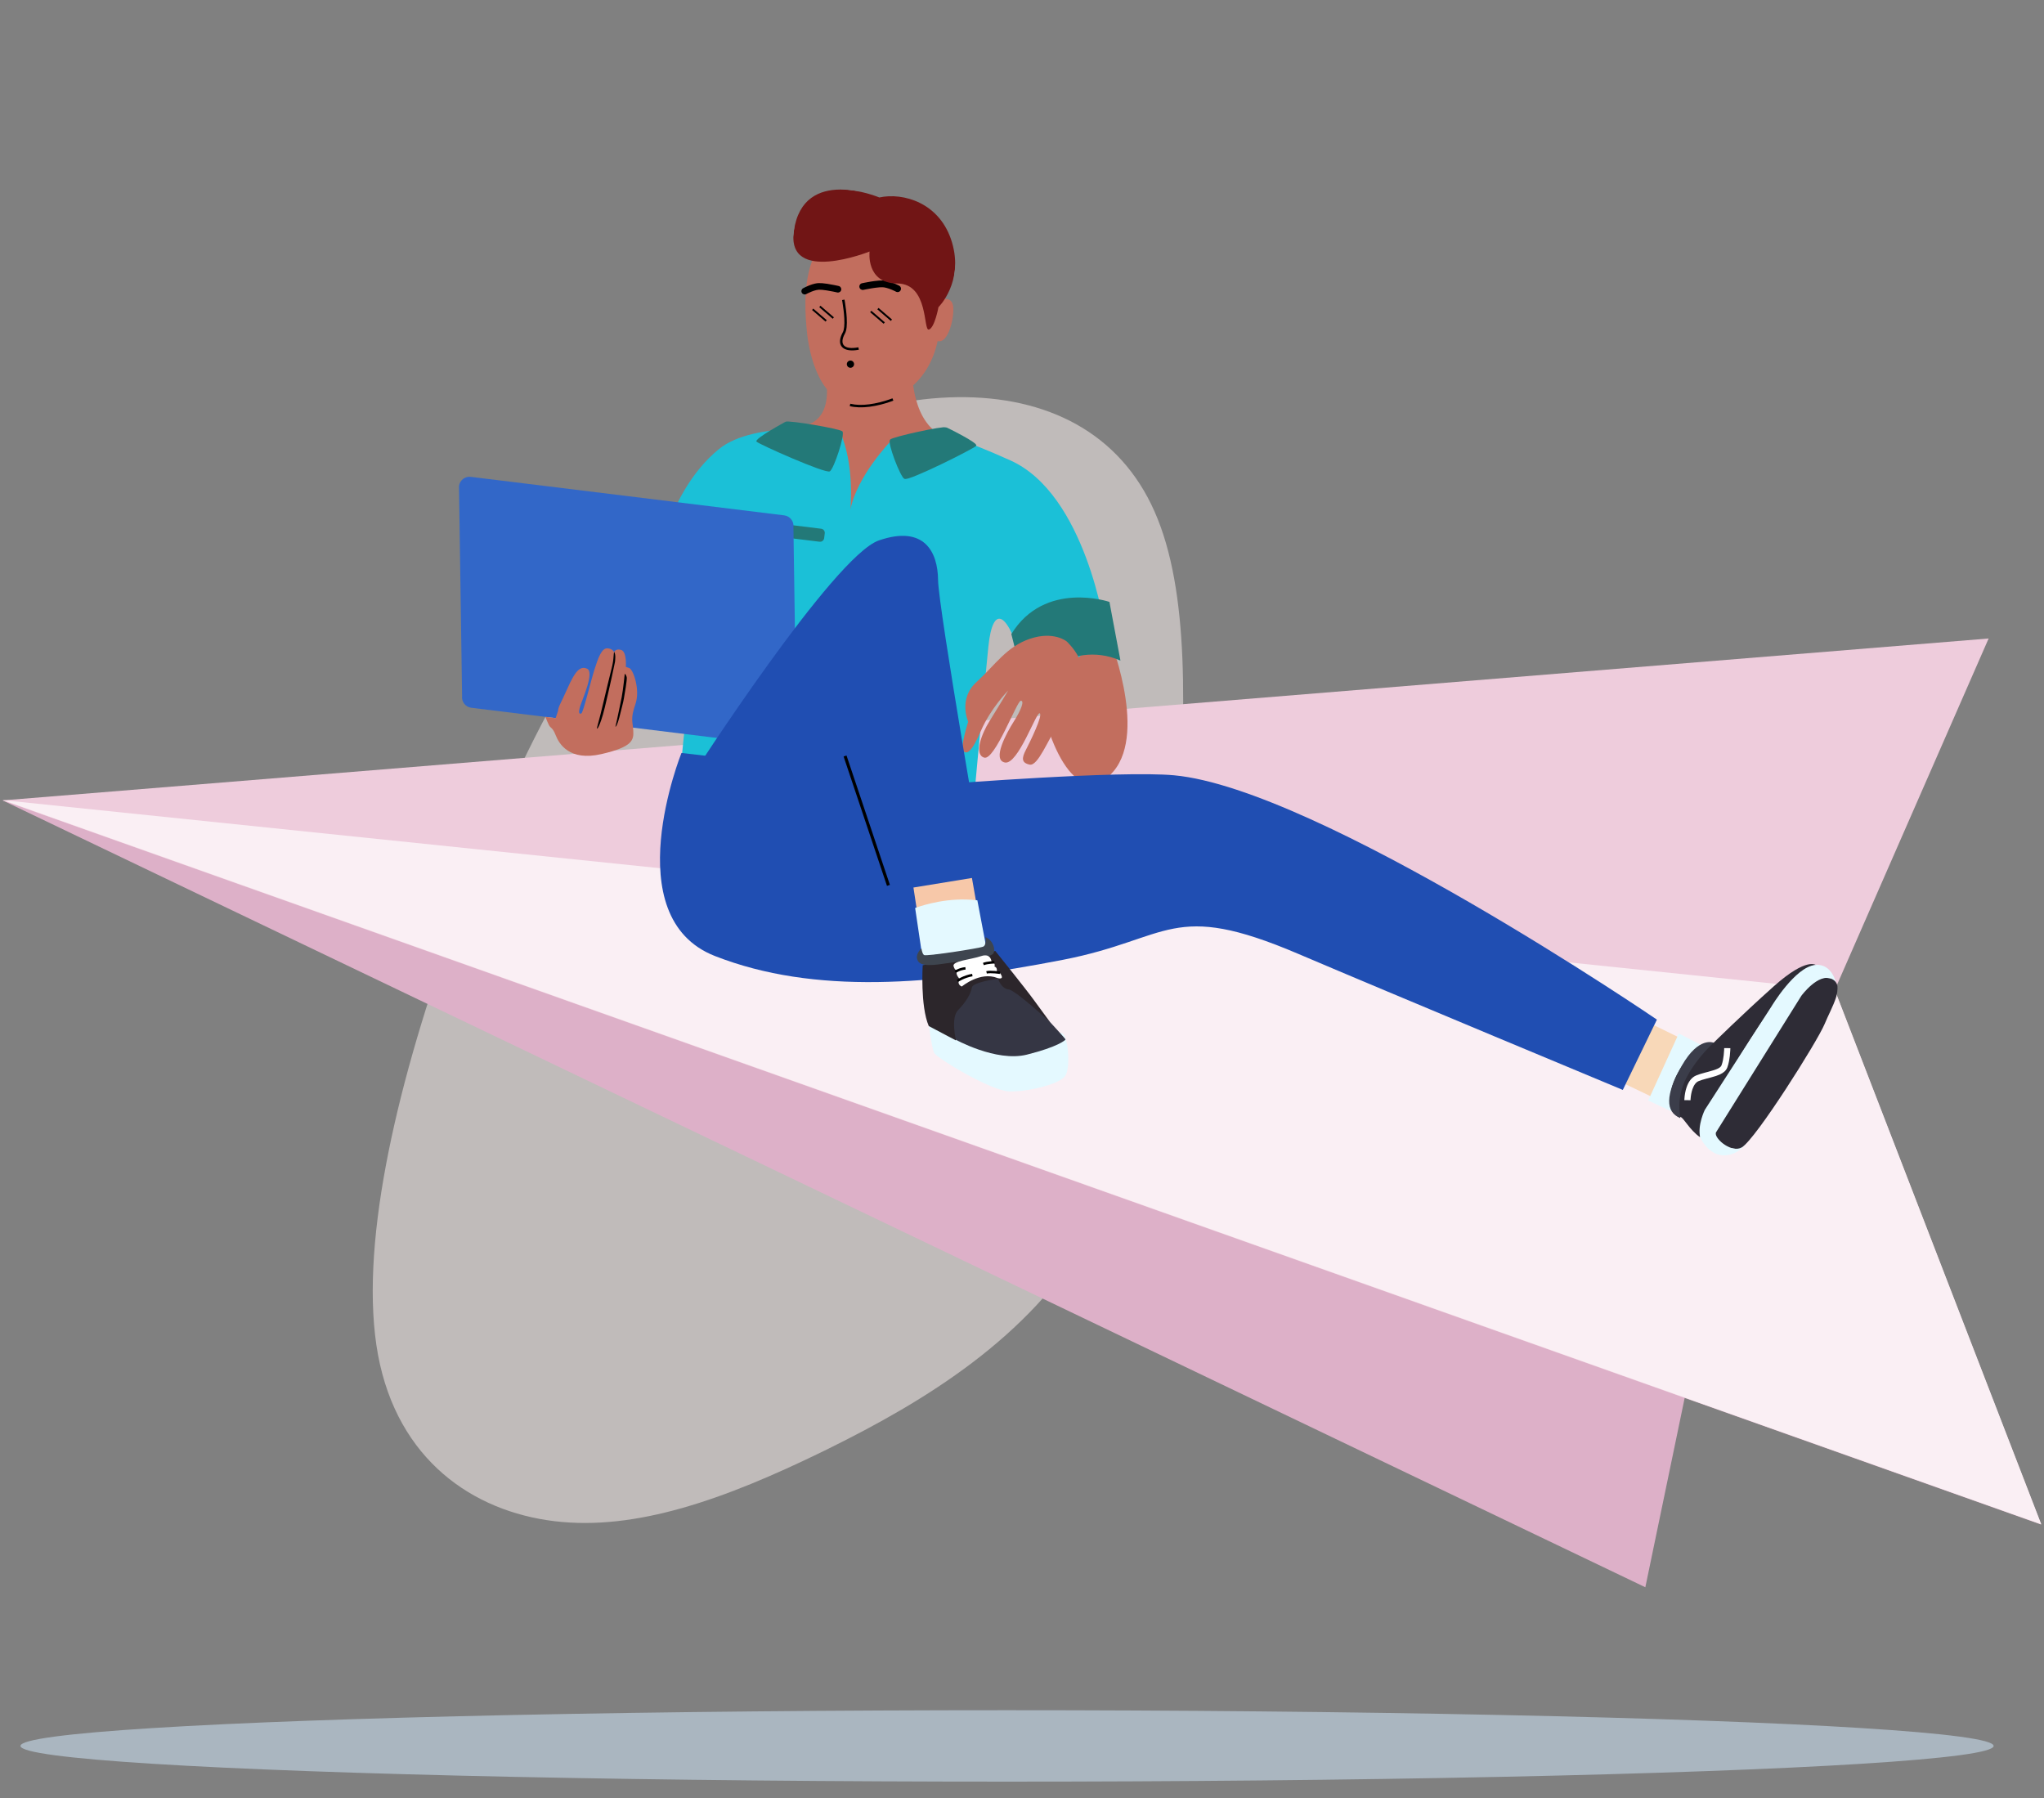 <svg viewBox="346.763 371.154 3319.012 2919.744" fill="none" xmlns="http://www.w3.org/2000/svg" xmlns:xlink="http://www.w3.org/1999/xlink" overflow="visible" width="3319.012px" height="2919.744px"><rect x="346.763" y="371.154" width="3319.012" height="2919.744" fill="#808080" stroke="none"/><g id="Master/Spot Illustration/Imagination"><g id="Blobs" opacity="0.5" transform="matrix(-1 0 0 1 2733 630) scale(1 1)"><g id="Blobs/5"><path id="Path" fill-rule="evenodd" clip-rule="evenodd" d="M1050.67 2098.15L1041.1 2093.45C884.614 2016.17 715.25 1913.61 617.182 1745.7C518.936 1577.41 491.986 1343.77 476.393 1129.05L475.452 1115.93C459.807 897.275 454.713 700.121 511.456 571.821C567.992 443.617 686.364 384.268 831.511 386.038C976.658 387.809 1148.76 451.088 1295.77 606.708C1442.98 762.231 1565.1 1010.1 1655.32 1262.43C1745.54 1514.77 1803.89 1771.09 1772.36 1941.43C1740.44 2111.48 1618.67 2195.05 1485.91 2211.1C1353.35 2227.05 1209.59 2175.58 1050.67 2098.15Z" fill="#FFF5F3"/></g></g><ellipse id="Floor" opacity="0.5" cx="1982" cy="3206" rx="1602" ry="58" fill="#D5ECFF"/><g id="Paper Plane"><path id="Triangle" fill-rule="evenodd" clip-rule="evenodd" d="M350.986 1670.76L3301.76 1584.97L3018.43 2948.37L350.986 1670.76Z" fill="#DDB0C8"/><path id="Triangle_2" fill-rule="evenodd" clip-rule="evenodd" d="M350.986 1670.76L3575.86 1407.87L3325.88 1978.86L3661.16 2846.57L350.986 1670.76Z" fill="#EECCDC"/><path id="Path 4" fill-rule="evenodd" clip-rule="evenodd" d="M351.684 1670.39L3326.12 1978.49L3661.36 2846.12L351.684 1670.39Z" fill="#FAEFF4"/></g><g id="Master/Character/Sitting On Floor" transform="matrix(-0.993 -0.122 -0.122 0.993 3641.33 -382.32) scale(1 1)"><g id="Master/Character/Sitting On Floor"><g id="Upper Body" transform="translate(911 1329) scale(1 1)"><g id="Upper Body/With Laptop"><path id="Neck" fill-rule="evenodd" clip-rule="evenodd" d="M724.954 220C724.954 220 721.263 301.153 673.924 329.8C630.973 355.791 721.969 506.61 819.858 497.614C873.442 492.688 886 346.158 886 346.158C886 346.158 842.734 337.797 858.716 271.819L724.954 220Z" fill="#c26e5e"/><path id="Head" fill-rule="evenodd" clip-rule="evenodd" d="M803.337 302.516C739.877 294.841 694.078 253.116 687.665 183.898C669.216 186.835 664.865 138.765 670.003 123.323C675.146 107.859 691.933 116.901 691.933 116.901C691.933 116.901 693.327 113.235 694.303 109.226C722.025 -4.486 799.67 0.024 799.67 0.024C942.344 7.457 908.914 153.12 900.763 191.763C892.611 230.41 864.684 309.927 803.337 302.516Z" fill="#c26e5e"/><g id="Group 25"><g id="Group 19"><path id="Path" fill-rule="evenodd" clip-rule="evenodd" d="M355.167 622.26C355.167 622.26 272.104 769.102 318.966 841.798C365.828 914.494 432.305 818.432 459.628 711.139C486.95 603.847 543.449 539.781 543.449 539.781L355.167 622.26Z" fill="#c26e5e"/><path id="Fill 4" fill-rule="evenodd" clip-rule="evenodd" d="M546.853 361.719C629.753 336.083 655.299 334.639 655.299 334.639L742.806 353.497C742.806 353.497 790.767 416.531 794.877 472.713C794.877 472.713 796.247 398.717 827.765 348.016C827.765 348.016 966.477 346.741 1018.77 401.343C1101.37 487.586 1099.81 638.913 1099.81 638.913L963.52 652.929L1018.77 576C1018.77 576 1022.26 889.417 1014.04 970.265C909.998 1085.03 535.998 996.203 535.998 996.203C535.998 996.203 544.113 736.864 545.483 665.926C546.853 594.987 520.618 604.569 484.451 692.503C454.884 764.394 360.883 615.342 360.883 615.342C360.883 615.342 418.579 401.385 546.853 361.719Z" fill="#1BC0D7"/><path id="Fill 6" fill-rule="evenodd" clip-rule="evenodd" d="M970.042 752.324C970.042 752.324 1037.34 728.192 1105.77 742.442C1105.77 742.442 1104.88 720.104 1105.59 690.608C1106.16 666.383 1119.43 628.891 1071.56 632.929C1015.84 637.628 991.959 638.12 967.734 649.079C967.734 649.079 961.967 729.253 970.042 752.324" fill="#FCEBEC"/><path id="Fill 10" fill-rule="evenodd" clip-rule="evenodd" d="M329.938 662.404L359.283 570.059C359.283 570.059 467.903 547.37 510.938 641.254L478.683 724.849C478.683 724.849 418.369 635.909 329.938 662.404" fill="#237978"/><g id="Group 14"><mask id="mask0_406_32652b925195f-0bb5-4973-8b20-43c3bd039d74" style="mask-type:luminance" maskUnits="userSpaceOnUse" x="604" y="321" width="142" height="92" fill="#ffffff"><path id="Clip 13" fill-rule="evenodd" clip-rule="evenodd" d="M604.551 321H745.312V412.701H604.551V321Z" fill="#ffffff"/></mask><g mask="url(#mask0_406_32652b925195f-0bb5-4973-8b20-43c3bd039d74)"><path id="Fill 12" fill-rule="evenodd" clip-rule="evenodd" d="M656.699 321.099C656.699 321.099 601.292 339.853 604.702 344.967C608.111 350.081 706.477 415.503 713.851 412.607C721.225 409.71 748.878 357.302 744.928 352.035C740.977 346.768 661.435 319.133 656.699 321.099" fill="#237978"/></g></g><path id="Fill 15" fill-rule="evenodd" clip-rule="evenodd" d="M916.609 343.895C916.609 343.895 964.299 377.765 959.565 381.685C954.831 385.605 841.824 420.035 835.591 415.143C829.36 410.251 817.917 352.111 823.212 348.2C828.509 344.289 912.636 340.652 916.609 343.895" fill="#237978"/><path id="Fill 8" fill-rule="evenodd" clip-rule="evenodd" d="M395.846 718.513C423.148 758.491 406.954 759.221 418.844 781.21C430.733 803.199 441.92 849.091 455.568 847.941C469.216 846.791 469.931 839.206 464.614 825.02C459.299 810.834 443.721 765.412 449.558 763.253C455.396 761.095 474.247 850.882 495.875 849.438C517.503 847.993 499.354 801.975 489.57 781.388C479.786 760.802 476.461 745.55 482.643 746.876C488.824 748.204 512.649 848.691 530.244 845.667C547.84 842.645 538.897 807.343 529.146 786.496C519.396 765.649 504.843 732.801 504.843 732.801C504.843 732.801 529.559 764.843 540.77 803.085C551.981 841.327 558.876 843.276 565.176 839.589C571.475 835.902 563.123 790.875 563.123 790.875C563.123 790.875 584.217 756.359 557.683 725.599C531.149 694.84 516.318 662.421 479.74 645.023C443.164 627.624 420.439 642.107 420.439 642.107C420.439 642.107 368.544 678.535 395.846 718.513Z" fill="#c26e5e"/><path id="Fill 17" fill-rule="evenodd" clip-rule="evenodd" d="M928.985 530.492H838.163C834.466 530.492 831.469 527.496 831.469 523.8V515.931C831.469 512.236 834.466 509.239 838.163 509.239H928.985C932.681 509.239 935.677 512.236 935.677 515.931V523.8C935.677 527.496 932.681 530.492 928.985 530.492" fill="#237978"/></g><g id="Group 24"><path id="Fill 20" fill-rule="evenodd" clip-rule="evenodd" d="M848.288 867.428L665.573 816.781C665.573 816.781 654.214 804.79 687.66 801.635C721.105 798.48 1070.56 789.143 1070.56 789.143L848.288 867.428Z" fill="#204EB2"/><path id="Fill 22" fill-rule="evenodd" clip-rule="evenodd" d="M1366.31 866.879H853.827C844.334 866.879 836.637 859.184 836.637 849.69L883.161 512.203C883.161 502.71 890.856 495.014 900.349 495.014H1412.83C1422.33 495.014 1430.02 502.71 1430.02 512.203L1383.5 849.69C1383.5 859.184 1375.81 866.879 1366.31 866.879" fill="#3267C8"/></g><g id="Group 2"><path id="Fill 12" fill-rule="evenodd" clip-rule="evenodd" d="M1245.01 866.879C1245.01 866.879 1242.12 872.72 1238.17 878.88C1234.21 885.04 1231.96 881.44 1224.85 894.58C1217.75 907.721 1197.52 933.793 1147.81 915.824C1098.1 897.853 1098.18 886.451 1100.9 871.485C1103.62 856.52 1108.04 853.458 1102.69 828.657C1097.34 803.857 1113.38 773.191 1119.42 771.771L1125.45 770.35C1125.45 770.35 1126.62 745.6 1136.4 744.044C1146.19 742.49 1147.28 749.176 1147.28 749.176C1147.28 749.176 1150.26 743.335 1159.21 744.217C1168.16 745.1 1171.94 761.744 1175.54 781.157C1179.14 800.567 1184.94 851.761 1187.86 854.064C1190.77 856.367 1193.39 854.432 1191.2 842.687C1189.01 830.941 1174.7 785.222 1187.44 781.083C1200.17 776.944 1207.08 789.866 1215.18 816.48C1223.29 843.093 1226.35 847.514 1225.97 854.679L1228.42 866.879L1245.01 866.879Z" fill="#c26e5e"/><path id="Fill 14" fill-rule="evenodd" clip-rule="evenodd" d="M1147.21 748.773C1147.21 748.773 1147.77 747.035 1147.17 758.819C1146.95 763.11 1147.18 768.987 1148.21 777.038C1152.05 807.204 1156.74 854.968 1159.24 869.321C1161.73 883.676 1155.13 873.363 1151.31 839.94C1147.49 806.517 1143.91 766.417 1143.93 764.56C1143.95 761.397 1144.02 751.911 1147.21 748.773" fill="black"/><path id="Fill 16" fill-rule="evenodd" clip-rule="evenodd" d="M1126.11 819.767C1127.02 832.868 1129.01 854.575 1129.19 856.877C1129.52 860.985 1130.41 868.941 1130.41 868.941C1130.41 868.941 1127.63 869.744 1124.97 845.373C1124.31 839.327 1122.57 828.278 1122.31 821.003C1122.07 814.31 1120.58 790.35 1122.07 786.614C1123.57 782.88 1125.86 781.594 1125.86 781.594C1125.86 781.594 1125.26 807.427 1126.11 819.767Z" fill="black"/></g></g></g></g><g id="Lower Body/Sitting on Floor" transform="matrix(-1 0 0 1 2330 1832) scale(1 1)"><g id="Lower Body/Sitting on Floor/Spread Out 2"><g id="Lower Body"><path id="Fill 1" fill-rule="evenodd" clip-rule="evenodd" d="M2010.3 637.559L1982.3 740.416L2033.3 757.559L2065.3 656.559L2010.3 637.559Z" fill="#F8D8B8"/><path id="Fill 2" fill-rule="evenodd" clip-rule="evenodd" d="M2062.3 649.559L2026.3 763.559L2078.3 780.559L2116.3 669.559L2062.3 649.559Z" fill="#E4F9FF"/><g id="Group 44"><path id="Fill 3" fill-rule="evenodd" clip-rule="evenodd" d="M2120.3 657.559C2120.3 657.559 2112.3 657.559 2102.3 662.559C2092.3 667.559 2040.3 736.559 2070.3 779.559C2070.3 779.559 2075.3 782.559 2081.3 783.559C2087.3 784.559 2098.3 802.559 2117.3 812.559C2117.3 812.559 2113.3 799.559 2128.3 760.559C2143.3 721.559 2229.3 514.559 2270.3 512.559C2270.3 512.559 2254.3 499.559 2205.3 555.559C2159.01 608.459 2120.3 657.559 2120.3 657.559" fill="#2E2C36"/><path id="Fill 5" fill-rule="evenodd" clip-rule="evenodd" d="M2117.3 812.559C2117.3 812.559 2134.3 841.559 2161.3 836.559C2188.3 831.559 2196.13 806.824 2205.22 786.192C2214.3 765.559 2306.21 538.565 2306.21 538.565C2306.21 538.565 2296.09 505.877 2268.38 512.217C2236.3 519.559 2206.3 587.559 2206.3 587.559L2119.3 767.559C2119.3 767.559 2110.3 793.559 2117.3 812.559" fill="#E4F9FF"/><g id="Group 9"><mask id="mask0_406_14394f66bbb9a-8695-462e-aa07-99dd2917a07f" style="mask-type:luminance" maskUnits="userSpaceOnUse" x="2141" y="530" width="169" height="295" fill="#ffffff"><path id="Clip 8" fill-rule="evenodd" clip-rule="evenodd" d="M2141.3 530.524H2309.58V824.062H2141.3V530.524Z" fill="#ffffff"/></mask><g mask="url(#mask0_406_14394f66bbb9a-8695-462e-aa07-99dd2917a07f)"><path id="Fill 7" fill-rule="evenodd" clip-rule="evenodd" d="M2141.3 802.559L2252.3 564.559C2252.3 564.559 2275.3 523.559 2298.3 531.559C2321.3 539.559 2303.3 576.559 2295.3 605.559C2287.3 634.559 2207.3 804.559 2186.3 820.559C2171.63 831.734 2142.3 813.559 2141.3 802.559" fill="#2E2C36"/></g></g><path id="Fill 10" fill-rule="evenodd" clip-rule="evenodd" d="M2081.3 783.559C2081.3 783.559 2070.3 754.559 2083.3 719.559C2096.3 684.559 2120.3 657.559 2120.3 657.559C2120.3 657.559 2095 649.632 2073.65 700.596C2052.3 751.559 2056.3 778.559 2081.3 785.559" fill="#3B3D4A"/><path id="Stroke 12" d="M2138.33 664.111L2148.27 663.007L2148.38 664.132L2148.5 665.519C2148.54 666.009 2148.57 666.525 2148.61 667.065C2149 672.712 2149.09 678.596 2148.71 684.155C2148.43 688.083 2147.93 691.644 2147.15 694.772C2145.88 699.851 2142.31 703.842 2136.76 707.317L2136.17 707.681C2132.72 709.781 2128.91 711.532 2122.61 714.081L2116.14 716.665C2110.43 718.963 2106.94 720.535 2103.72 722.339C2099.62 724.636 2096.83 729.553 2095.34 736.54C2094.23 741.753 2093.98 747.365 2094.24 752.426L2094.29 753.221C2094.31 753.579 2094.33 753.903 2094.36 754.19L2094.41 754.75L2084.47 755.848L2084.39 755.047C2084.37 754.779 2084.35 754.47 2084.32 754.121L2084.31 753.852C2083.92 747.758 2084.17 740.981 2085.56 734.461C2087.59 724.93 2091.76 717.577 2098.83 713.615C2102.51 711.555 2106.3 709.847 2112.36 707.406L2117.22 705.467C2130.98 699.979 2136.39 696.591 2137.45 692.346C2138.07 689.849 2138.5 686.848 2138.73 683.463C2139.08 678.426 2138.99 672.976 2138.64 667.75L2138.57 666.781C2138.54 666.469 2138.52 666.169 2138.49 665.88L2138.34 664.257L2138.33 664.111Z" fill="white"/><path id="Fill 14" fill-rule="evenodd" clip-rule="evenodd" d="M850.416 776.286C850.416 776.286 861.398 820.171 866.455 828.046C871.512 835.92 965.475 878.245 995.462 875.352C1025.45 872.459 1075.86 853.374 1082.47 839.007C1089.08 824.64 1080.18 780.286 1070.69 772.124C1061.19 763.962 850.416 776.286 850.416 776.286" fill="#E4F9FF"/><g id="Group 18"><path id="Fill 16" fill-rule="evenodd" clip-rule="evenodd" d="M400.18 395.067C400.18 395.067 326.296 672.559 494.296 715.559C662.296 758.559 850.034 719.685 1056.3 652.559C1225.3 597.559 1218.3 534.559 1433.3 596.559C1587.14 640.923 1983.3 751.559 1983.3 751.559L2024.3 631.559C2024.3 631.559 1433.3 326.559 1198.3 333.559C1110.28 336.18 833.112 392.55 833.112 392.55L400.18 395.067Z" fill="#204EB2"/></g><g id="Group 21"><path id="Fill 19" fill-rule="evenodd" clip-rule="evenodd" d="M421.971 429.284C421.971 429.284 606.296 47.558 676.296 13.558C746.296 -20.442 773.296 20.558 779.296 65.558C785.296 110.558 915.296 538.558 915.296 538.558L760.296 579.558L421.971 429.284Z" fill="#204EB2"/></g><path id="Stroke 22" d="M666.552 366.481L762.05 566.326L757.539 568.482L662.041 368.637L666.552 366.481Z" fill="black"/><path id="Fill 24" fill-rule="evenodd" clip-rule="evenodd" d="M892.845 538.972L904.564 577.334C857.995 577.289 821.112 598.485 811.035 603.533L800.512 565.927L892.845 538.972Z" fill="#F7C8A9"/><path id="Fill 26" fill-rule="evenodd" clip-rule="evenodd" d="M930.277 649.839L828.429 675.145L807.297 598.559C807.297 598.559 807.576 598.428 809.297 597.559C819.374 592.51 859.42 573.845 905.989 573.891" fill="#E4F9FF"/><path id="Fill 28" fill-rule="evenodd" clip-rule="evenodd" d="M896.668 801.87C896.668 801.87 968.021 831.261 1016.35 812.645C1064.68 794.029 1075.8 781.63 1075.53 780.404C1075.25 779.179 995.277 710.164 979.53 703.41C963.783 696.656 923.217 667.164 907.084 692.691C890.95 718.218 866.912 737.799 870.013 756.417C873.114 775.035 896.668 801.87 896.668 801.87" fill="#353644"/><path id="Fill 30" fill-rule="evenodd" clip-rule="evenodd" d="M830.811 689.273C830.811 689.273 834.745 755.298 852.615 786.041L899.303 803.852C899.303 803.852 885.823 768.308 896.876 754.228C907.928 740.148 914.263 724.555 914.413 715.507C914.563 706.459 954.9 696.083 954.9 696.083C954.9 696.083 961.614 711.311 973.621 711.181C985.629 711.051 1047.47 755.974 1047.47 755.974C1047.47 755.974 1032.33 740.011 1016.46 722.984C1000.59 705.956 944.959 651.963 944.959 651.963L830.811 689.273Z" fill="#2C262B"/><path id="Fill 32" fill-rule="evenodd" clip-rule="evenodd" d="M825.491 662.481C825.491 662.481 815.543 672.923 821.863 682.775C828.183 692.627 849.425 686.815 869.692 681.224C889.958 675.632 938.516 663.666 942.074 656.714C945.633 649.762 939.19 634.813 926.165 631.597C926.165 631.597 929.998 644.059 924.584 647.329C919.17 650.599 834.421 674.82 830.835 672.553C827.249 670.285 825.491 662.481 825.491 662.481" fill="#3E454F"/><path id="Fill 34" fill-rule="evenodd" clip-rule="evenodd" d="M897.995 715.849C897.995 715.849 924.377 687.353 953.794 695.076C953.794 695.076 963.453 697 959.963 690.611C956.473 684.221 951.376 684.345 951.376 684.345C951.376 684.345 952.008 678.052 946.691 677.2C946.691 677.2 948.298 670.687 941.03 670.275C941.03 670.275 938.708 655.422 923.003 663.061C907.298 670.7 876.837 676.538 880.766 684.879C884.695 693.219 886.963 689.633 886.963 689.633C886.963 689.633 885.135 695.17 889.38 700.364C893.626 705.557 892.967 702.631 892.967 702.631C892.967 702.631 888.116 712.949 897.995 715.849" fill="white"/><path id="Stroke 36 (Stroke)" fill-rule="evenodd" clip-rule="evenodd" d="M885.979 694.915C885.979 694.915 885.98 694.915 884.63 693.439C883.28 691.963 883.281 691.962 883.281 691.962L883.282 691.961L883.285 691.959L883.292 691.952L883.312 691.934C883.329 691.919 883.351 691.899 883.379 691.875C883.435 691.825 883.514 691.757 883.616 691.671C883.82 691.499 884.114 691.259 884.495 690.967C885.257 690.383 886.366 689.592 887.79 688.732C890.635 687.013 894.761 685.005 899.895 683.849L900.775 687.751C896.154 688.792 892.428 690.603 889.858 692.155C888.576 692.93 887.588 693.636 886.929 694.142C886.599 694.394 886.353 694.596 886.193 694.73C886.113 694.798 886.055 694.848 886.019 694.879C886.002 694.895 885.989 694.906 885.983 694.912L885.978 694.916L885.979 694.915Z" fill="black"/><path id="Stroke 38 (Stroke)" fill-rule="evenodd" clip-rule="evenodd" d="M945.41 668.42C945.41 668.42 945.411 668.42 945.672 670.403C945.933 672.386 945.933 672.386 945.933 672.386L945.929 672.387L945.909 672.389L945.824 672.401C945.747 672.412 945.632 672.428 945.482 672.45C945.182 672.495 944.742 672.563 944.193 672.655C943.094 672.84 941.562 673.123 939.837 673.512C936.34 674.299 932.231 675.484 929.291 677.09L927.373 673.58C930.822 671.696 935.382 670.415 938.958 669.609C940.77 669.201 942.375 668.905 943.529 668.711C944.106 668.614 944.572 668.542 944.895 668.494C945.057 668.47 945.184 668.452 945.271 668.439L945.372 668.426L945.399 668.422L945.41 668.42Z" fill="black"/><path id="Stroke 40 (Stroke)" fill-rule="evenodd" clip-rule="evenodd" d="M956.818 684.091C956.818 684.091 956.818 684.091 956.756 686.09C956.693 688.089 956.693 688.089 956.693 688.089L956.685 688.088L956.655 688.087L956.534 688.084C956.426 688.081 956.265 688.078 956.057 688.074C955.641 688.066 955.036 688.057 954.289 688.055C952.794 688.05 950.734 688.069 948.474 688.165C943.854 688.362 938.739 688.873 935.776 690L934.354 686.261C937.999 684.874 943.729 684.364 948.303 684.169C950.64 684.069 952.764 684.05 954.302 684.055C955.073 684.058 955.698 684.066 956.132 684.074C956.35 684.079 956.519 684.083 956.635 684.086L956.769 684.089L956.804 684.09L956.818 684.091Z" fill="black"/><path id="Stroke 42 (Stroke)" fill-rule="evenodd" clip-rule="evenodd" d="M891.168 709.099C891.169 709.099 891.169 709.099 889.849 707.596C888.529 706.094 888.529 706.094 888.529 706.093L888.533 706.09L888.541 706.083L888.567 706.06C888.589 706.041 888.62 706.015 888.66 705.98C888.74 705.912 888.856 705.814 889.006 705.69C889.307 705.442 889.745 705.089 890.311 704.654C891.443 703.785 893.087 702.591 895.158 701.268C899.294 698.628 905.176 695.452 912.121 693.357L913.276 697.187C906.784 699.145 901.241 702.131 897.311 704.64C895.35 705.892 893.801 707.018 892.747 707.827C892.221 708.231 891.819 708.555 891.552 708.775C891.419 708.885 891.32 708.969 891.255 709.024C891.223 709.052 891.2 709.072 891.185 709.084L891.17 709.097L891.168 709.099Z" fill="black"/></g></g></g></g><g id="Expression" transform="translate(1633 1412) scale(1 1)"><g id="Expression/Surprised"><g id="Group 124"><path id="Stroke 114" d="M123.94 52.516L127.749 53.738L127.377 54.931C127.077 55.904 126.744 57.018 126.384 58.253C125.356 61.784 124.327 65.576 123.368 69.479C122.301 73.817 121.387 78.025 120.672 81.998L120.465 83.174C118.727 93.278 118.482 100.993 120.034 105.142L120.126 105.377C129.004 127.34 116.948 138.478 91.644 130.679L90.873 130.436L92.092 126.627C114.886 133.921 124.027 125.703 116.417 106.876C114.322 101.694 114.645 92.899 116.735 81.289C117.466 77.227 118.398 72.939 119.483 68.524C120.349 65.003 121.269 61.573 122.196 58.338L122.543 57.134C122.752 56.417 122.952 55.74 123.143 55.107L123.631 53.502L123.94 52.516Z" fill="black"/><path id="Stroke 122" d="M25.186 205.534L27.142 202.045L27.857 202.435L28.512 202.783C29.504 203.305 30.633 203.881 31.888 204.498L32.433 204.765C36.654 206.821 41.322 208.878 46.301 210.798C57.749 215.212 69.061 218.225 79.585 219.202C84.354 219.645 88.874 219.656 93.107 219.202L93.95 219.105L94.439 223.075C89.663 223.663 84.575 223.683 79.215 223.185C68.277 222.169 56.626 219.066 44.862 214.53C39.771 212.567 35 210.465 30.681 208.361L29.048 207.554C28.354 207.206 27.702 206.873 27.095 206.556L25.963 205.958L25.186 205.534Z" fill="black"/></g><g id="Group 31"><path id="Fill 11" fill-rule="evenodd" clip-rule="evenodd" d="M107.414 155.348C107.414 158.595 104.782 161.228 101.534 161.228C98.287 161.228 95.654 158.595 95.654 155.348C95.654 152.1 98.287 149.468 101.534 149.468C104.782 149.468 107.414 152.1 107.414 155.348" fill="black"/><path id="Fill 15" fill-rule="evenodd" clip-rule="evenodd" d="M44.262 76.457L68.262 60.457Z" fill="white"/><path id="Fill 17" fill-rule="evenodd" clip-rule="evenodd" d="M45.094 77.705L43.43 75.209L67.43 59.209L69.094 61.705L45.094 77.705Z" fill="black"/><path id="Fill 19" fill-rule="evenodd" clip-rule="evenodd" d="M55.262 82.457L79.262 66.457Z" fill="white"/><path id="Fill 21" fill-rule="evenodd" clip-rule="evenodd" d="M56.094 83.705L54.43 81.209L78.43 65.209L80.094 67.705L56.094 83.705Z" fill="black"/><path id="Fill 23" fill-rule="evenodd" clip-rule="evenodd" d="M138.262 84.457L162.262 68.457Z" fill="white"/><path id="Fill 25" fill-rule="evenodd" clip-rule="evenodd" d="M139.094 85.705L137.43 83.209L161.43 67.209L163.094 69.705L139.094 85.705Z" fill="black"/><path id="Fill 27" fill-rule="evenodd" clip-rule="evenodd" d="M149.262 90.457L173.262 74.457Z" fill="white"/><path id="Fill 29" fill-rule="evenodd" clip-rule="evenodd" d="M150.094 91.705L148.43 89.209L172.43 73.209L174.094 75.705L150.094 91.705Z" fill="black"/></g><path id="Stroke 116" d="M57.129 14.442C60.176 14.03 63.008 13.893 65.6 14.085C69.249 14.355 74.081 15.335 79.918 16.875C81.703 17.345 83.558 17.863 85.465 18.419C88.669 19.354 91.869 20.353 94.92 21.353L96.926 22.017L98.918 22.696C101.786 23.697 103.299 26.833 102.298 29.701C101.322 32.497 98.316 34.006 95.508 33.152L95.22 33.056L94.287 32.736C93.462 32.456 92.525 32.143 91.495 31.806C88.552 30.841 85.463 29.877 82.384 28.979C80.565 28.448 78.801 27.956 77.113 27.511L76.006 27.223C71.275 26.01 67.403 25.249 64.788 25.055C63.034 24.925 60.944 25.026 58.602 25.343C55.785 25.724 52.725 26.397 49.581 27.28C48.018 27.719 46.52 28.186 45.126 28.655L44.439 28.89C43.999 29.043 43.598 29.186 43.24 29.317L42.509 29.59C39.681 30.699 36.489 29.305 35.381 26.477C34.272 23.649 35.666 20.457 38.494 19.349L39.067 19.131C39.521 18.961 40.118 18.746 40.839 18.496C42.619 17.88 44.56 17.265 46.607 16.69C50.209 15.678 53.752 14.899 57.129 14.442Z" fill="black"/><path id="Stroke 118" d="M154.327 30.515L155.651 30.48C161.093 30.358 165.559 30.527 168.875 31.081C170.705 31.387 172.611 31.9 174.594 32.596C177.537 33.629 180.594 35.045 183.711 36.75C185.7 37.838 187.616 38.989 189.413 40.149L190.176 40.647C191.395 41.45 192.302 42.086 192.826 42.47C195.216 44.225 195.731 47.586 193.975 49.976C192.268 52.301 189.04 52.851 186.666 51.262L185.925 50.737L185.312 50.314C184.988 50.093 184.639 49.858 184.267 49.613C182.485 48.438 180.555 47.263 178.559 46.171C175.917 44.727 173.371 43.547 171.036 42.727C169.604 42.224 168.283 41.869 167.105 41.672C164.384 41.218 160.045 41.086 154.649 41.248C151.359 41.347 147.827 41.549 144.228 41.824L142.668 41.947C141.646 42.031 140.663 42.117 139.729 42.203L137.052 42.466C134.104 42.786 131.455 40.655 131.135 37.707C130.824 34.833 132.841 32.243 135.675 31.819L136.469 31.731L137.68 31.611L138.022 31.578C139.675 31.421 141.49 31.264 143.41 31.117C147.162 30.831 150.854 30.619 154.327 30.515Z" fill="black"/></g></g><g id="Hairstyle" transform="translate(1142 1085) scale(1 1)"><g id="Hairstyle/Senior 1"><g id="Group 3"><mask id="mask0_406_140313abd514d-2207-4100-bf00-67f80dfa048b" style="mask-type:luminance" maskUnits="userSpaceOnUse" x="443" y="202" width="268" height="210" fill="#ffffff"><path id="Clip 2" fill-rule="evenodd" clip-rule="evenodd" d="M443 202H710.057V411.266H443V202Z" fill="#ffffff"/></mask><g mask="url(#mask0_406_140313abd514d-2207-4100-bf00-67f80dfa048b)"><path id="Fill 1" fill-rule="evenodd" clip-rule="evenodd" d="M462.041 373.117C462.041 373.117 426.041 328.117 453.041 266.117C480.041 204.117 542.041 195.117 579.041 208.117C579.041 208.117 708.041 171.117 710.041 279.117C711.674 367.306 584.041 297.117 584.041 297.117C584.041 297.117 584.041 349.117 533.041 343.117C482.041 337.117 482.041 415.117 473.041 411.117C464.041 407.117 462.041 373.117 462.041 373.117" fill="#711515"/></g></g></g></g><g id="Accessories" transform="translate(1586 1445) scale(234 78)"><g id="Accessories/None" stroke="none" stroke-width="1" fill="none" fill-rule="evenodd" fill-opacity="0"/></g><g id="Facial Hair" transform="translate(1596 1446) scale(212 211)"><g id="Facial Hair/None" stroke="none" stroke-width="1" fill="none" fill-rule="evenodd" fill-opacity="0"/></g></g></g></g></svg>